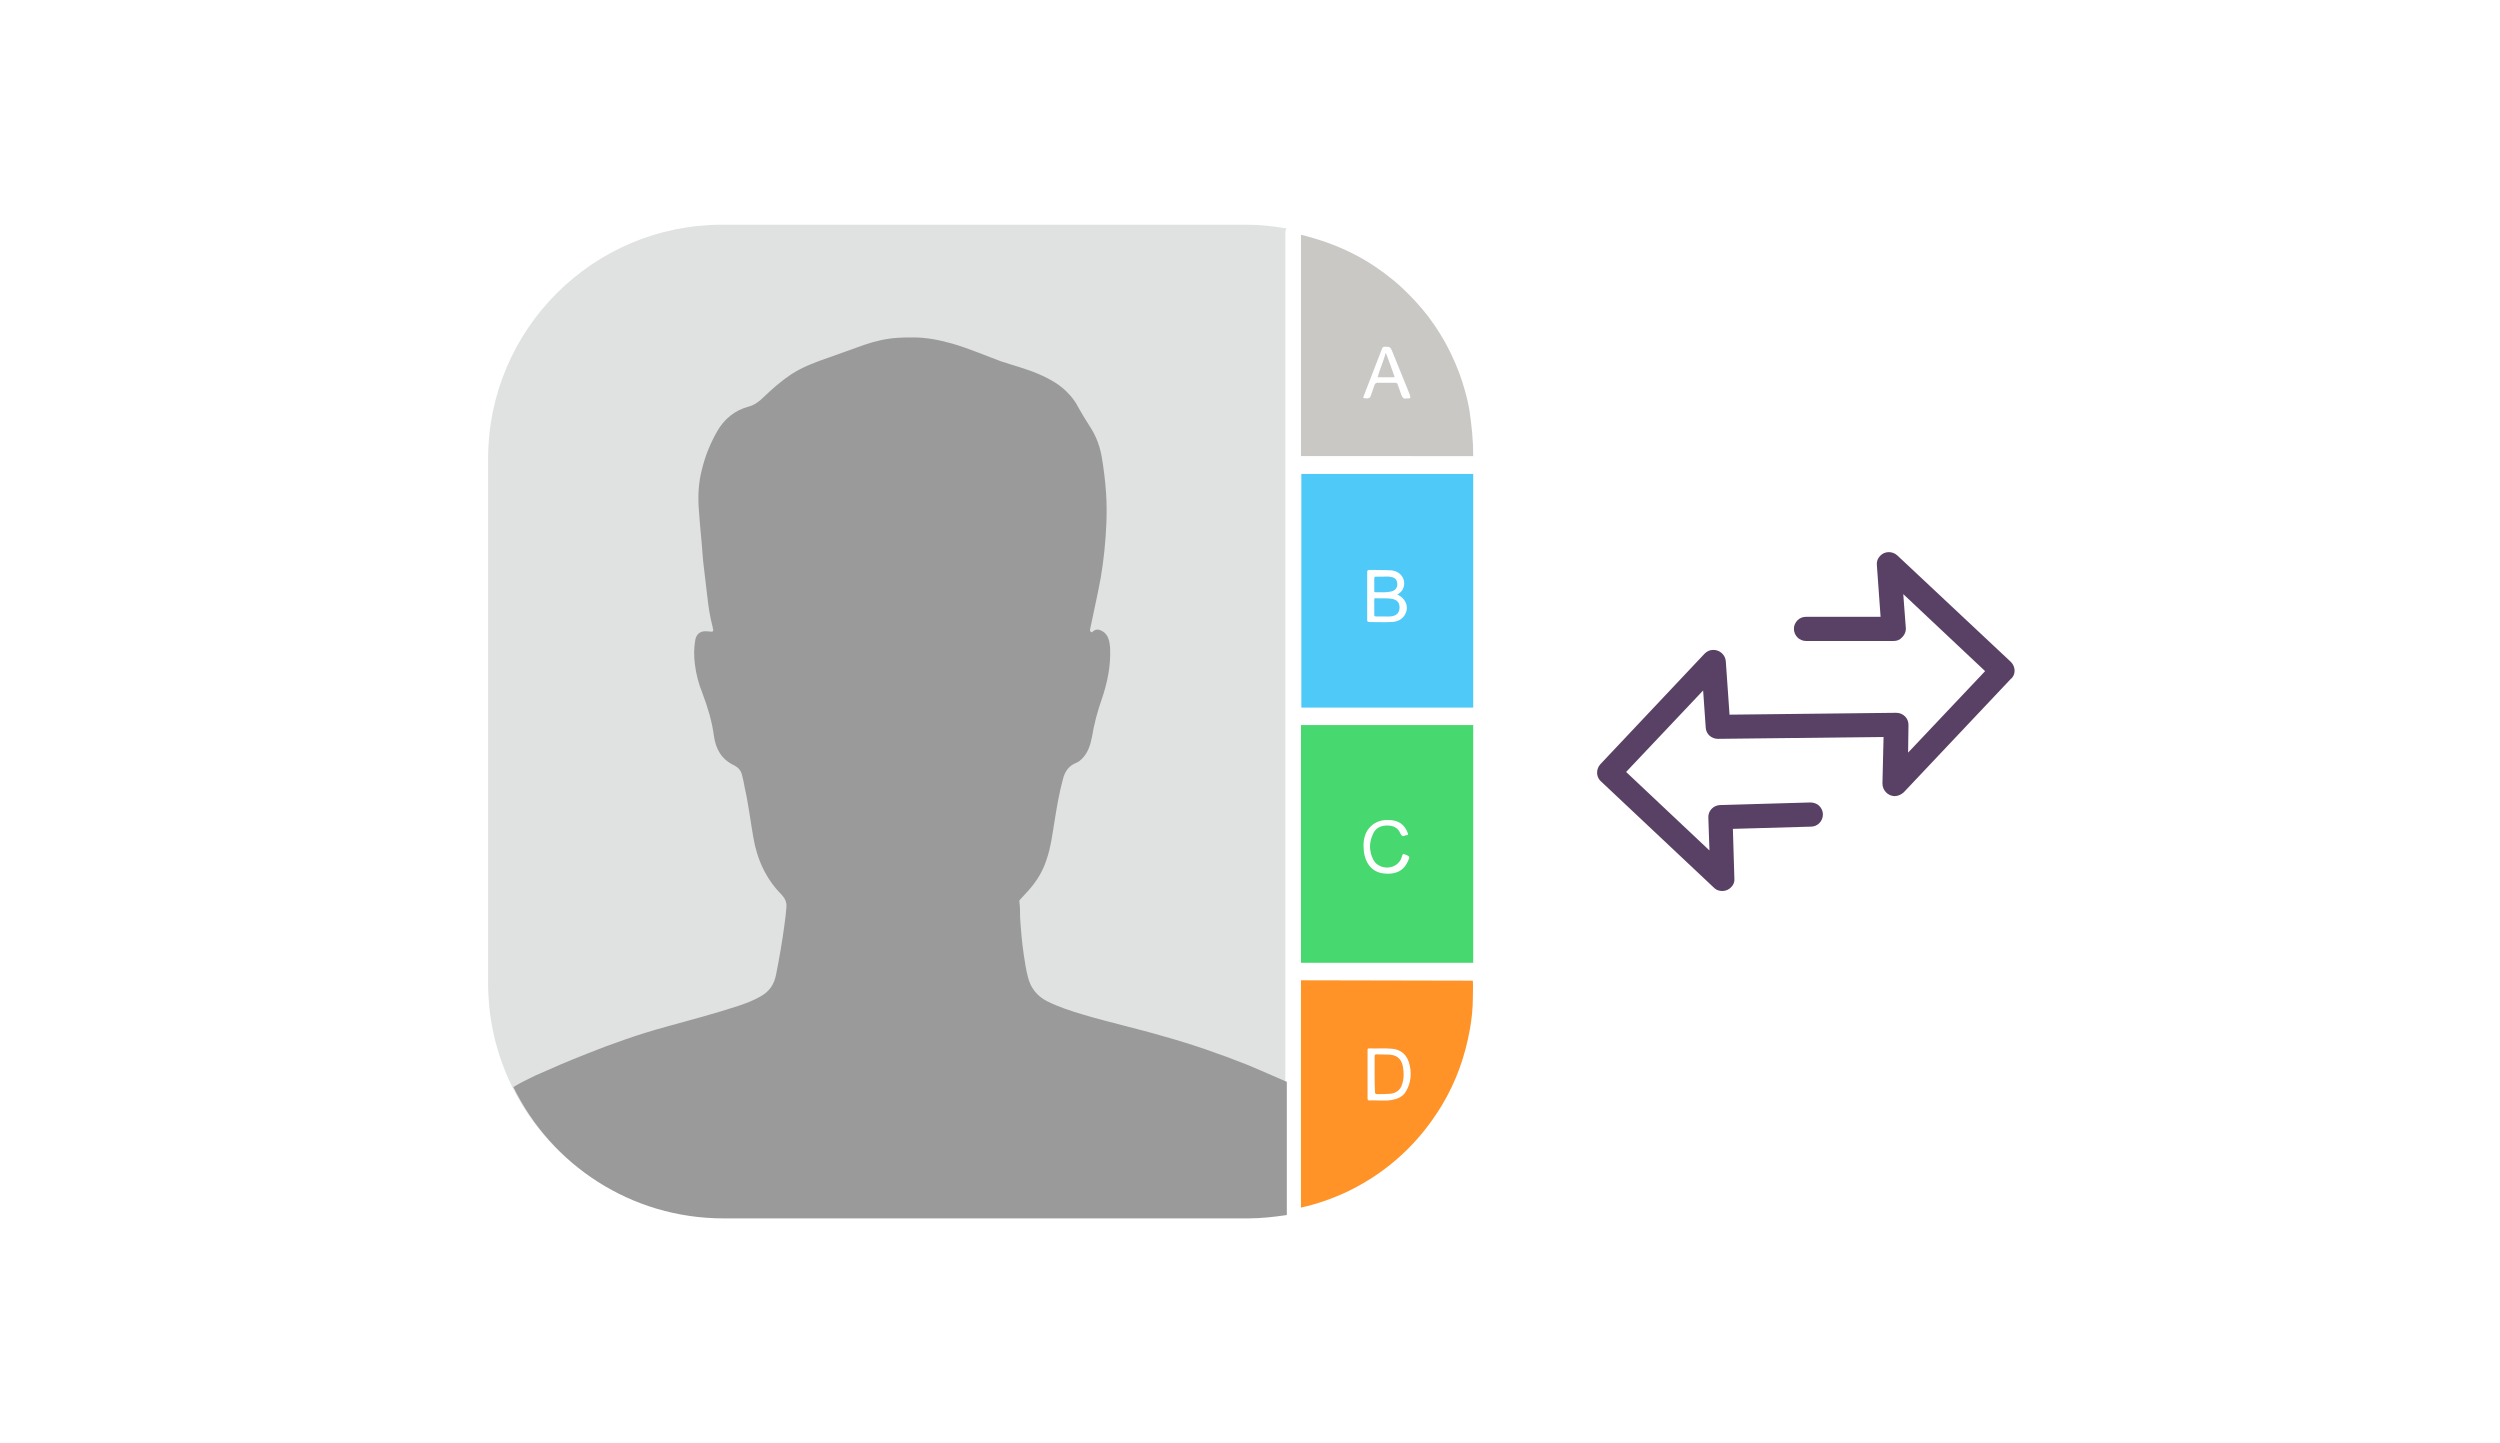 <?xml version="1.0" encoding="utf-8"?>
<!-- Generator: Adobe Illustrator 23.0.3, SVG Export Plug-In . SVG Version: 6.00 Build 0)  -->
<svg version="1.1" id="Layer_1" xmlns="http://www.w3.org/2000/svg" xmlns:xlink="http://www.w3.org/1999/xlink" x="0px" y="0px"
	 viewBox="0 0 672 388" style="enable-background:new 0 0 672 388;" xml:space="preserve">
<style type="text/css">
	.st0{fill:#594165;}
	.st1{fill:#FCFCFC;enable-background:new    ;}
	.st2{enable-background:new    ;}
	.st3{fill:#5A5A5A;}
	.st4{fill:#D8D8D8;enable-background:new    ;}
	.st5{fill:#E9574E;}
	.st6{fill:#FFFFFF;}
	.st7{fill:#046DB2;}
	.st8{fill-rule:evenodd;clip-rule:evenodd;fill:#D4D4D4;}
	.st9{fill-rule:evenodd;clip-rule:evenodd;fill:#3669D6;}
	.st10{fill-rule:evenodd;clip-rule:evenodd;fill:#3A81F4;}
	.st11{fill-rule:evenodd;clip-rule:evenodd;fill:#FAFAFA;}
	.st12{fill-rule:evenodd;clip-rule:evenodd;fill:#E0E0E0;}
	.st13{fill:#ED7E01;}
	.st14{fill-rule:evenodd;clip-rule:evenodd;}
	.st15{fill-rule:evenodd;clip-rule:evenodd;fill:#3FBDCF;}
	.st16{fill-rule:evenodd;clip-rule:evenodd;fill:#FFFFFF;}
	.st17{fill:#E0E2E2;}
	.st18{fill:#47D86F;}
	.st19{fill:#4FC9F8;}
	.st20{fill:#FF9327;}
	.st21{fill:#C9C8C4;}
	.st22{fill:#9A9A9A;}
	.st23{fill:#F57F20;}
	.st24{fill:#E0E0E0;}
	.st25{fill-rule:evenodd;clip-rule:evenodd;fill:#FF9D17;}
</style>
<path class="st0" d="M541.5,179.9L541.5,179.9c-0.1-0.8-0.5-1.5-1-2L510,149.3c-1.3-1.2-3.4-1.2-4.6,0.1c-0.7,0.7-1,1.6-0.9,2.5
	l1,13.9l-20,0c-0.9,0-1.7,0.3-2.3,0.9c-0.6,0.6-1,1.4-1,2.3c0,1.8,1.4,3.3,3.3,3.3l23.5,0c0,0,0,0,0,0c0.9,0,1.7-0.3,2.3-1
	c0.6-0.6,1-1.4,1-2.3l-0.7-9.3l22,20.7l-20.7,21.9l0.1-7.4c0-0.9-0.3-1.7-0.9-2.3c-0.6-0.6-1.4-1-2.4-1l-44.8,0.5l-1-14.3
	c-0.1-1.8-1.7-3.2-3.5-3.1c-0.8,0-1.6,0.4-2.2,1l-28,29.7c-1.2,1.3-1.2,3.3,0,4.5l30.6,28.8c0.6,0.6,1.4,0.8,2.2,0.8
	c0.9,0,1.8-0.4,2.4-1.1c0.6-0.6,0.9-1.4,0.8-2.3l-0.4-13.3l21-0.6c1.8,0,3.2-1.5,3.2-3.3c0-0.9-0.4-1.7-1-2.3
	c-0.6-0.6-1.5-0.9-2.4-0.9l-24.3,0.7c-1.8,0.1-3.2,1.6-3.1,3.4l0.3,8.8l-22.4-21.1l20.7-21.9l0.7,10c0.1,1.7,1.5,3,3.3,3l44.5-0.5
	l-0.3,12.5c0,1.8,1.4,3.3,3.2,3.4c1,0,1.8-0.4,2.5-1l28.7-30.4C541.3,181.9,541.6,180.9,541.5,179.9z"/>
<g>
	<path class="st17" d="M345.5,261.1c0-0.3,0-0.6,0-0.9l0,0c0-0.2,0-0.5,0-0.6l0-67.2l0-0.3l0-65.9l0-0.2V62.9c0-0.4,0-1,0.3-1.5
		c-3.5-0.6-7-1-10.7-1h-141c-34.7,0-62.9,28.2-62.9,62.9v141c0,34.8,28.2,62.9,62.9,62.9h141c3.6,0,7-0.4,10.4-0.9L345.5,261.1z"/>
	<path class="st18" d="M349.7,194.9v63.9H396v-63.9H349.7z M378.4,231.6c-1.2,2.7-3.6,3.5-6.3,3.2c-3.6-0.3-5.2-3.2-5.5-6
		c-0.2-1.9-0.1-3.8,0.9-5.5c1.3-2,3.2-2.9,5.5-2.9c2.8,0,4.5,1.1,5.4,3.5c0.2,0.4,0.1,0.6-0.3,0.6c-0.1,0-0.3,0-0.4,0.1
		c-0.6,0.3-1,0.1-1.3-0.6c-0.6-1.5-1.9-2.1-3.5-2.1c-1.8,0-3.2,0.7-3.9,2.4c-1,2.2-1,4.5,0.1,6.7c1.2,2.5,5,3,6.9,0.8
		c0.5-0.5,0.7-1.1,0.9-1.8c0.1-0.3,0.2-0.5,0.6-0.4C379,230.2,379.1,230.2,378.4,231.6z"/>
	<path class="st19" d="M396,127.4h-46.2v62.8h4.5H396L396,127.4z M377.4,165.6c-0.9,1.2-2.2,1.6-3.6,1.6c-1.9,0.1-3.9,0-5.8,0
		c-0.4,0-0.5-0.2-0.5-0.5c0-4.3,0-8.6,0-12.9c0-0.5,0.2-0.6,0.6-0.6c1.9,0,3.9,0,5.8,0.1c2.6,0.2,4.2,2.5,3.3,4.8
		c-0.3,0.8-0.9,1.3-1.6,1.7C378.1,161,378.9,163.5,377.4,165.6z"/>
	<path class="st20" d="M349.7,263.5l0,27.8v9.8v23.5c4.5-1,8.7-2.5,12.7-4.4c10.7-5.2,19.2-13.1,25.3-23.3
		c3.7-6.2,6.1-12.9,7.4-20.2c0.5-2.8,0.8-5.6,0.8-8.3c0-1.6,0.1-3.2,0-4.8L349.7,263.5z M377.9,293.4c-0.9,1.5-2.3,2-3.9,2.3
		c-1.9,0.3-3.9,0-5.9,0.1c-0.5,0-0.5-0.3-0.5-0.6c0-2.1,0-4.3,0-6.4c0-2.1,0-4.3,0-6.4c0-0.3-0.1-0.6,0.4-0.6
		c2.1,0.1,4.1-0.1,6.2,0.1c2.3,0.2,3.8,1.5,4.5,3.6C379.5,288.1,379.4,290.9,377.9,293.4z"/>
	<path class="st21" d="M395.7,116.2c-0.2-1.9-0.4-3.9-0.7-5.8c-0.6-3.6-1.6-6.9-2.7-10c-1.4-3.7-3.1-7.3-5.1-10.5
		c-2-3.3-4.3-6.3-6.9-9.1c-1.8-1.9-3.7-3.8-5.9-5.6c-3.2-2.6-6.6-4.9-10.3-6.8c-4.4-2.3-9.2-4-14.4-5.3v52.6v6.9h5.4H396
		C396,120.5,395.9,118.3,395.7,116.2z M378,107.1c-0.7,0.2-1-0.2-1.3-0.9c-0.3-1-0.7-1.9-1-2.8c-0.1-0.4-0.3-0.5-0.7-0.5
		c-1.6,0-3.2,0-4.8,0c-0.4,0-0.5,0.2-0.7,0.5c-0.3,1-0.7,1.9-1,2.9c-0.2,0.6-0.5,0.8-1.1,0.8c-1.1-0.1-1.1,0-0.7-1
		c1.6-4.1,3.2-8.3,4.8-12.4c0.1-0.3,0.3-0.5,0.7-0.5c1.5,0,1.5,0,2.1,1.4c1.6,3.9,3.1,7.7,4.7,11.6
		C379.2,107.1,379.2,107.1,378,107.1z"/>
	<g>
		<path class="st19" d="M374.3,161c-1.5-0.3-3.1-0.1-4.6-0.2c-0.3,0-0.3,0.2-0.3,0.5c0,1.3,0,2.6,0,3.9c0,0.4,0.1,0.5,0.5,0.5
			c0.6,0,1.3,0,2.1,0c0.7,0,1.6,0.1,2.4-0.1c1.2-0.3,1.8-1.1,1.8-2.3C376.2,162,375.6,161.3,374.3,161z"/>
		<path class="st19" d="M369.8,159.2c1.4,0,2.8,0.1,4.1-0.2c1-0.2,1.7-0.9,1.7-1.9c0-1.1-0.5-1.8-1.6-2c-0.8-0.2-1.5-0.1-2.2-0.1
			c-0.7,0-1.3,0-1.9,0c-0.3,0-0.5,0.1-0.5,0.5c0,1.1,0,2.3,0,3.4C369.4,159.1,369.5,159.2,369.8,159.2z"/>
	</g>
	<path class="st20" d="M369.5,288.7c0-1.6,0-3.1,0-4.7c0-0.5,0.1-0.6,0.6-0.6c1.2,0.1,2.4,0,3.6,0.1c2.2,0.2,3.1,1.6,3.4,3.2
		c0.3,1.7,0.3,3.4-0.3,5c-0.5,1.4-1.6,2.1-3,2.3c-1.2,0.1-2.4,0.1-3.6,0.1c-0.5,0-0.6-0.2-0.6-0.6
		C369.5,291.9,369.5,290.2,369.5,288.7z"/>
	<path class="st21" d="M372.5,94.8c0.8,2.2,1.6,4.2,2.3,6.3c0.1,0.3,0,0.3-0.2,0.3c-1.4,0-2.8,0-4.3,0
		C370.9,99.2,371.9,97.1,372.5,94.8z"/>
	<path class="st22" d="M312.9,278.6c-7.1-2.1-14.4-3.7-21.5-5.8c-3.4-1-6.8-2.1-10-3.7c-2.7-1.4-4.4-3.6-5.1-6.5
		c-0.5-1.9-0.8-3.9-1.1-5.9c-0.5-3.4-0.8-6.8-1-10.2c0-1.4,0-2.8-0.2-4.2c0-0.3,0.1-0.4,0.3-0.6c0.8-0.8,1.5-1.7,2.3-2.5
		c2.1-2.4,3.7-5,4.7-8.1c1.2-3.4,1.6-7.1,2.2-10.6c0.6-3.7,1.2-7.3,2.2-11c0.5-2.1,1.6-3.7,3.7-4.5c0.5-0.2,1-0.6,1.4-1
		c1.6-1.6,2.3-3.7,2.7-5.8c0.6-3.6,1.5-7,2.7-10.4c1.5-4.4,2.4-8.9,2.2-13.6c-0.1-1.1-0.2-2.1-0.7-3.1c-0.5-0.9-1.2-1.5-2.2-1.8
		c-0.7-0.2-1.3,0-1.8,0.5c-0.1,0.2-0.3,0.2-0.5,0c-0.2-0.1-0.2-0.3-0.2-0.4c0-0.3,0.1-0.7,0.2-1.1c0.9-4.4,1.9-8.7,2.7-13.1
		c0.8-4.8,1.3-9.7,1.5-14.6c0.1-2.7,0.1-5.5-0.1-8.2c-0.2-3.1-0.6-6.2-1.1-9.3c-0.5-3-1.5-5.8-3.2-8.4c-1.1-1.7-2.2-3.5-3.2-5.3
		c-0.6-1.2-1.4-2.3-2.3-3.3c-2.3-2.6-5.2-4.2-8.4-5.6c-3.3-1.4-6.8-2.3-10.1-3.4c-4.3-1.6-8.5-3.4-12.9-4.7c-3.5-1-7-1.7-10.6-1.7
		c-1.4,0-2.8,0-4.2,0.1c-3.1,0.2-6.1,0.9-9,1.9c-3.2,1.1-6.3,2.3-9.5,3.4c-3.5,1.2-7,2.5-10.1,4.5c-2.7,1.8-5.1,3.9-7.5,6.2
		c-1.1,1.1-2.4,2.1-4,2.5c-3.7,1-6.5,3.3-8.4,6.6c-1.9,3.3-3.3,6.8-4.2,10.6c-0.8,3.2-1,6.5-0.8,9.8c0.2,3.2,0.5,6.3,0.8,9.5
		c0.2,2.2,0.3,4.5,0.6,6.7c0.3,2.5,0.6,5,0.9,7.6c0.3,2.8,0.7,5.5,1.4,8.2c0.4,1.6,0.4,1.6-1.3,1.4c-1.8-0.2-3,0.6-3.3,2.3
		c-0.4,2.2-0.4,4.4-0.1,6.6c0.3,2.6,1,5.2,2,7.7c1.4,3.7,2.6,7.6,3.1,11.5c0.5,3.5,2,6.3,5.4,7.9c1,0.5,1.8,1.3,2.1,2.4
		c0.3,1.2,0.6,2.4,0.8,3.7c1,4.4,1.5,8.8,2.3,13.3c1,5.9,3.4,11.2,7.7,15.5c0.8,0.9,1.3,1.9,1.2,3.2c-0.1,1.5-0.3,3-0.5,4.5
		c-0.6,4.6-1.4,9.2-2.3,13.7c-0.5,2.6-1.8,4.5-4.1,5.8c-1.9,1.1-4,1.9-6.1,2.6c-6.4,2.1-12.9,3.8-19.4,5.6c-7.3,2-14.4,4.5-21.4,7.3
		c-4.6,1.8-9.2,3.8-13.7,5.8c-2,1-4,1.9-5.9,3.1c10.2,20.9,31.6,35.3,56.5,35.3h141c3.6,0,7-0.4,10.4-0.9v-35.8
		c-3.5-1.5-7-3.1-10.4-4.5C327.9,283.3,320.5,280.7,312.9,278.6z"/>
</g>
</svg>

